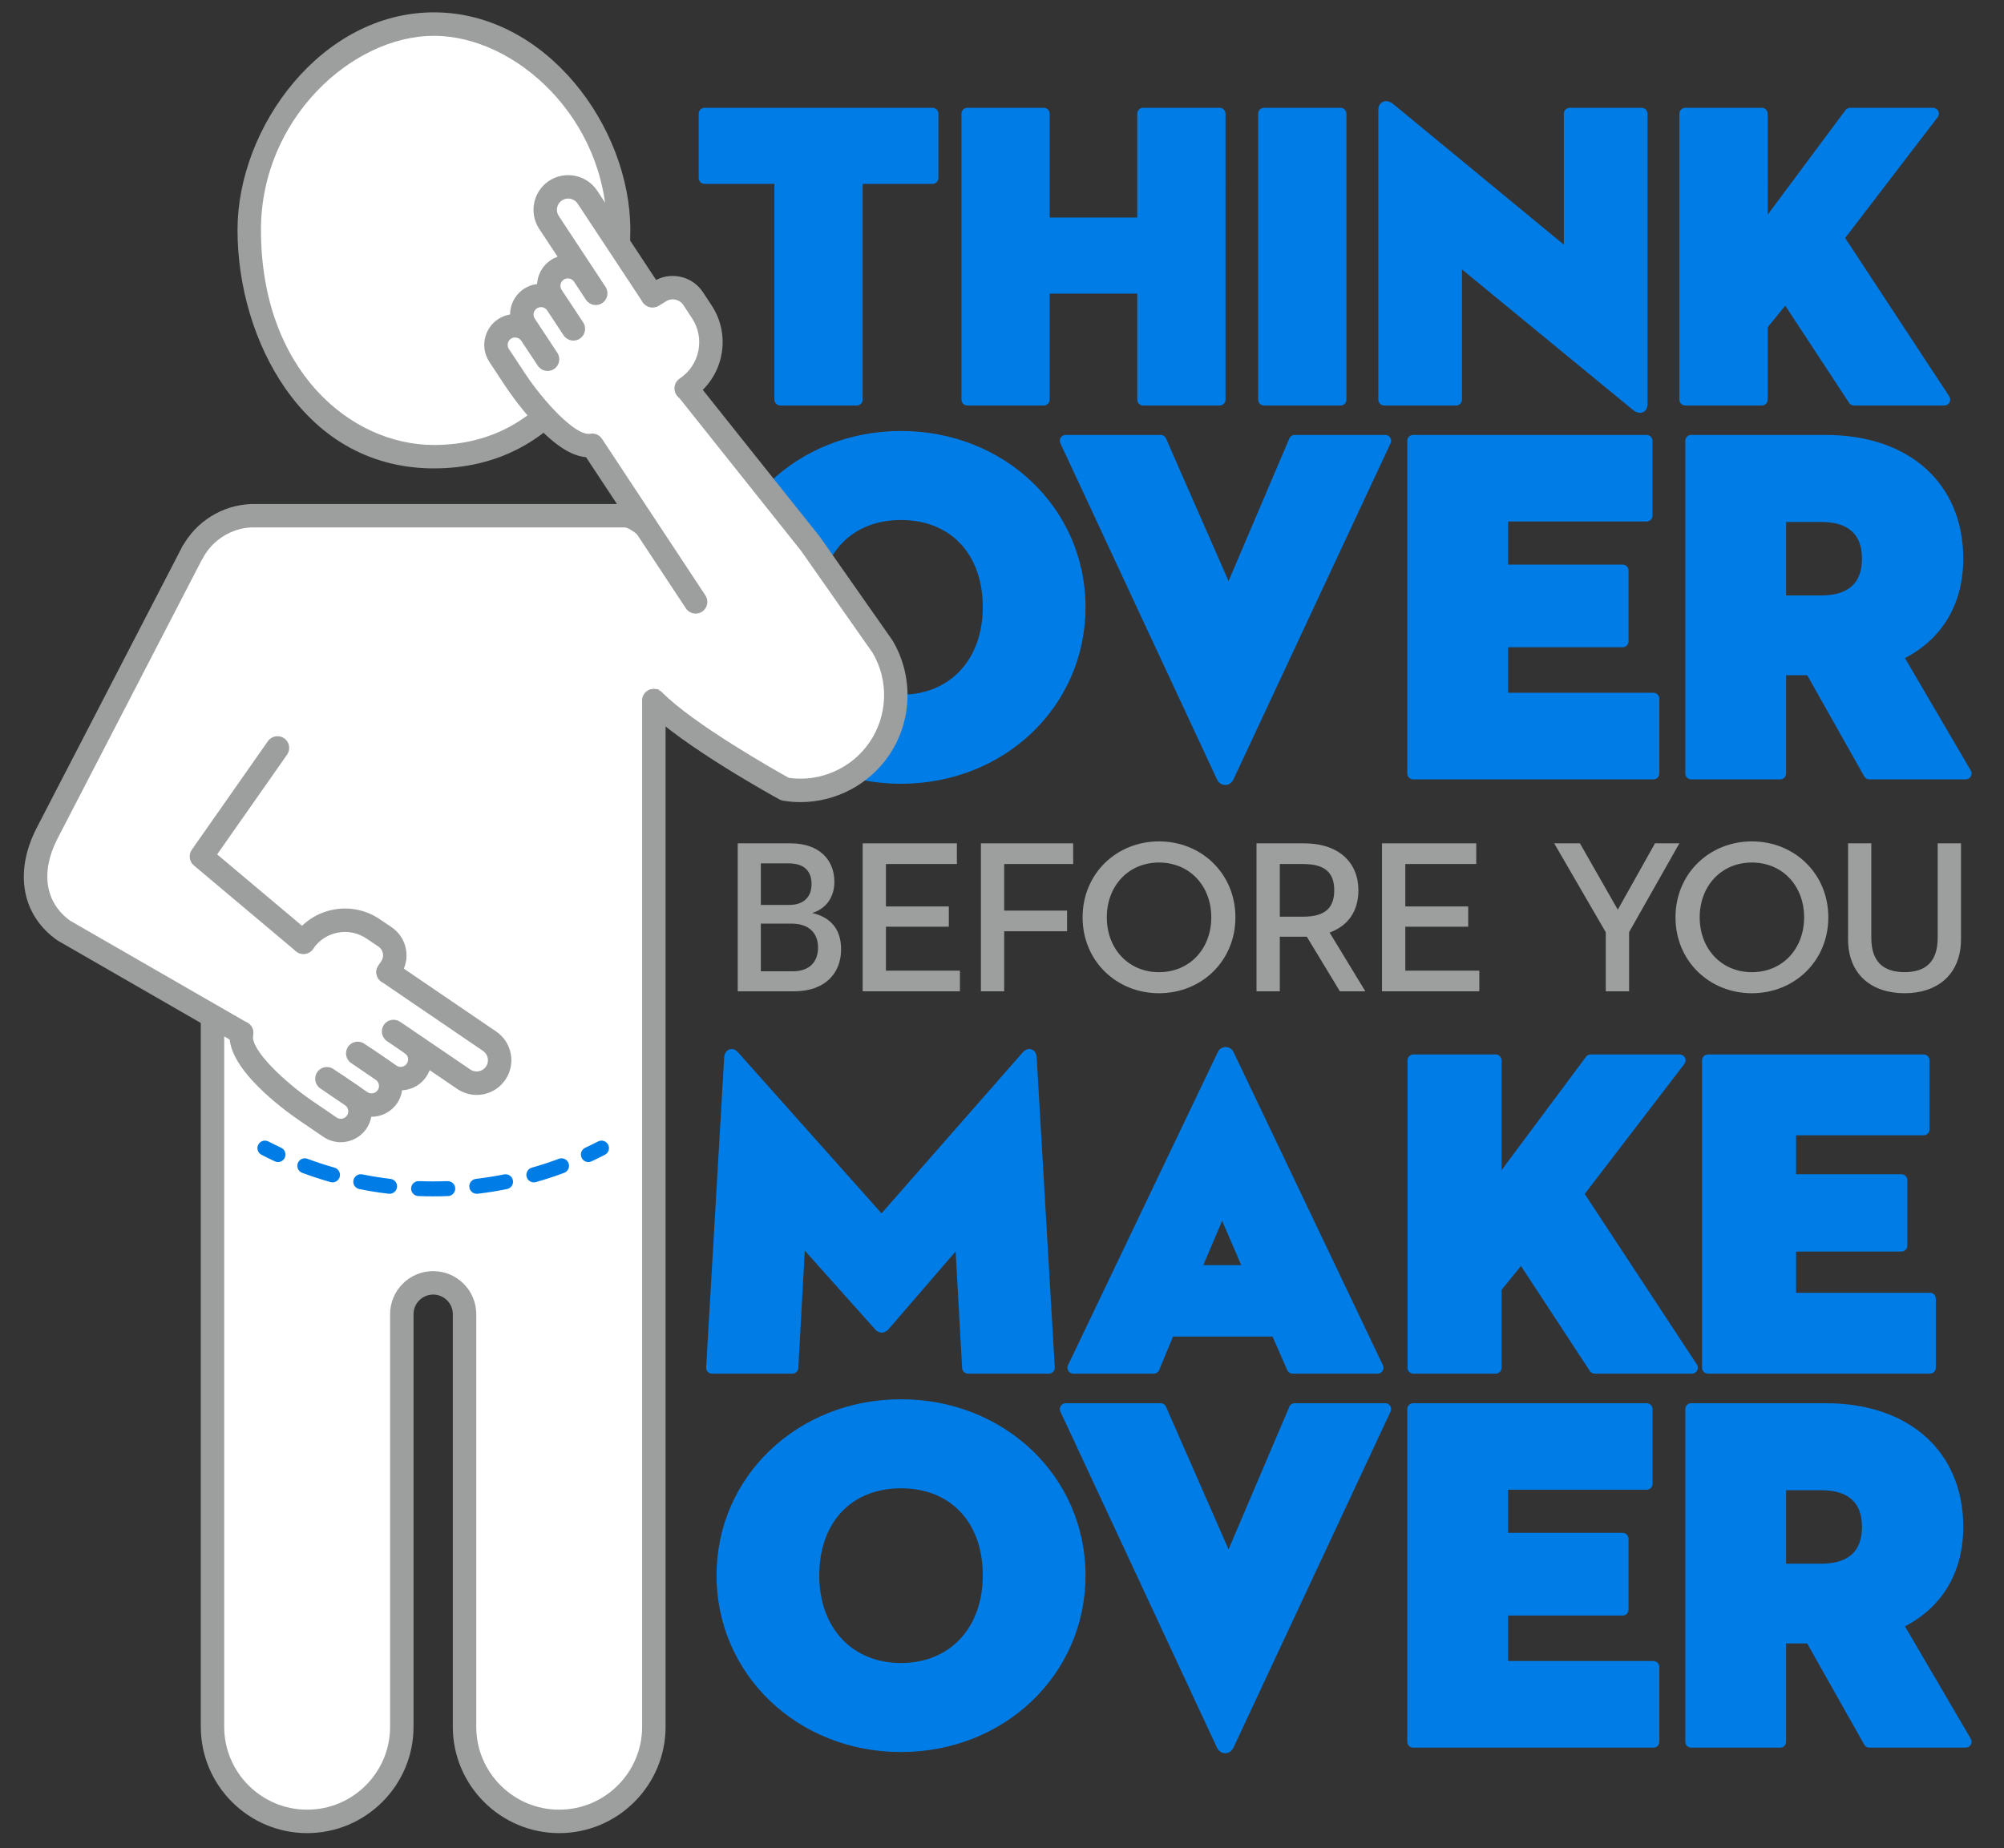 <?xml version="1.0" encoding="iso-8859-1"?>
<!-- Generator: Adobe Illustrator 24.0.1, SVG Export Plug-In . SVG Version: 6.00 Build 0)  -->
<svg version="1.1" id="Layer_1" xmlns="http://www.w3.org/2000/svg" xmlns:xlink="http://www.w3.org/1999/xlink" x="0px" y="0px"
	 viewBox="0 0 205.528 189.613" style="enable-background:new 0 0 205.528 189.613;" xml:space="preserve">
<rect x="0" y="0" width="205.528" height="189.613" fill="#333333" stroke="none"/>
<g>
	<path style="fill:#9D9F9E;" d="M81.309,99.641H78.03V94.75h3.145c1.786,0,2.724,0.967,2.724,2.459
		C83.899,98.635,83.05,99.641,81.309,99.641 M78.03,88.571h2.857c1.649,0,2.344,0.845,2.344,2.122c0,1.249-0.716,2.141-2.302,2.141
		H78.03V88.571z M83.297,93.66c1.471-0.447,2.277-1.676,2.277-3.192c0-2.21-1.495-3.954-4.51-3.954h-5.402v15.18h5.78
		c3.172,0,4.82-1.851,4.82-4.309C86.262,95.264,85.128,94.083,83.297,93.66"/>
</g>
<polygon style="fill:#9D9F9E;" points="90.86,95.067 97.31,95.067 97.31,92.989 90.86,92.989 90.86,88.636 98.136,88.636 
	98.136,86.514 88.474,86.514 88.474,101.694 98.449,101.694 98.449,99.576 90.86,99.576 "/>
<polygon style="fill:#9D9F9E;" points="100.601,101.694 102.987,101.694 102.987,95.534 109.437,95.534 109.437,93.415 
	102.987,93.415 102.987,88.636 110.064,88.636 110.064,86.514 100.601,86.514 "/>
<g>
	<path style="fill:#9D9F9E;" d="M118.865,99.732c-3.143,0-5.352-2.412-5.352-5.627c0-3.213,2.209-5.622,5.352-5.622
		c3.154,0,5.364,2.409,5.364,5.622C124.229,97.32,122.019,99.732,118.865,99.732 M118.865,86.315c-4.347,0-7.834,3.303-7.834,7.79
		c0,4.488,3.487,7.787,7.834,7.787c4.355,0,7.838-3.299,7.838-7.787C126.703,89.618,123.22,86.315,118.865,86.315"/>
	<path style="fill:#9D9F9E;" d="M133.642,94.04h-2.386v-5.404h2.386c2.233,0,3.197,0.872,3.197,2.699
		C136.839,93.144,135.898,94.04,133.642,94.04 M139.316,91.335c0-2.875-2.03-4.821-5.582-4.821h-4.867v15.18h2.389v-5.602h2.478
		h0.291l3.391,5.602h2.611l-3.663-6.027C138.265,94.975,139.316,93.457,139.316,91.335"/>
</g>
<polygon style="fill:#9D9F9E;" points="144.126,95.067 150.576,95.067 150.576,92.989 144.126,92.989 144.126,88.636 
	151.402,88.636 151.402,86.514 141.736,86.514 141.736,101.694 151.715,101.694 151.715,99.576 144.126,99.576 "/>
<polygon style="fill:#9D9F9E;" points="169.735,86.514 165.919,93.323 162.035,86.514 159.397,86.514 164.688,95.642 
	164.688,101.694 167.078,101.694 167.078,95.623 172.235,86.514 "/>
<g>
	<path style="fill:#9D9F9E;" d="M179.672,99.732c-3.143,0-5.353-2.412-5.353-5.627c0-3.213,2.21-5.622,5.353-5.622
		c3.151,0,5.357,2.409,5.357,5.622C185.029,97.32,182.823,99.732,179.672,99.732 M179.672,86.315c-4.351,0-7.834,3.303-7.834,7.79
		c0,4.488,3.483,7.787,7.834,7.787c4.355,0,7.838-3.299,7.838-7.787C187.51,89.618,184.027,86.315,179.672,86.315"/>
	<path style="fill:#9D9F9E;" d="M198.727,86.514v9.689c0,2.432-1.204,3.525-3.391,3.525c-2.21,0-3.418-1.093-3.418-3.525v-9.689
		h-2.382v9.827c0,3.701,2.496,5.551,5.8,5.551c3.28,0,5.781-1.85,5.781-5.551v-9.827H198.727z"/>
	<path style="fill:#007CE7;" d="M183.182,160.412h3.613c2.768,0,4.167-1.269,4.167-3.77c0-2.495-1.399-3.765-4.167-3.765h-3.613
		V160.412z M202.123,178.377c0.11,0.187,0.11,0.417,0.003,0.604c-0.107,0.183-0.309,0.302-0.52,0.302h-9.891
		c-0.217,0-0.416-0.122-0.523-0.31l-5.85-10.379h-2.16v10.085c0,0.333-0.268,0.604-0.6,0.604h-9.138c-0.333,0-0.6-0.271-0.6-0.604
		V144.55c0-0.333,0.267-0.6,0.6-0.6h13.806c8.564,0,14.1,4.981,14.1,12.692c0,4.6-2.114,8.194-5.979,10.197L202.123,178.377z
		 M169.578,170.399h-14.907v-4.669h11.749c0.329,0,0.6-0.271,0.6-0.6v-7.28c0-0.332-0.271-0.6-0.6-0.6h-11.749v-4.423h14.204
		c0.336,0,0.608-0.267,0.608-0.6v-7.677c0-0.333-0.272-0.6-0.608-0.6h-23.946c-0.332,0-0.6,0.267-0.6,0.6v34.129
		c0,0.333,0.268,0.604,0.6,0.604h24.649c0.333,0,0.601-0.271,0.601-0.604v-7.68C170.179,170.67,169.911,170.399,169.578,170.399
		 M142.07,143.95h-9.287c-0.241,0-0.459,0.141-0.551,0.363L126,158.944l-6.419-14.635c-0.096-0.218-0.31-0.359-0.551-0.359h-9.738
		c-0.203,0-0.398,0.103-0.505,0.275c-0.11,0.176-0.122,0.39-0.038,0.577l16.07,34.5c0.172,0.348,0.485,0.555,0.837,0.555
		c0.352,0,0.665-0.207,0.845-0.57l16.115-34.481c0.088-0.191,0.073-0.405-0.038-0.581C142.467,144.053,142.28,143.95,142.07,143.95
		 M92.408,170.601c5.016,0,8.385-3.609,8.385-8.985c0-5.433-3.292-8.938-8.385-8.938c-5.092,0-8.385,3.505-8.385,8.938
		C84.023,166.992,87.392,170.601,92.408,170.601 M92.408,143.545c10.61,0,18.922,7.94,18.922,18.071
		c0,10.159-8.312,18.118-18.922,18.118s-18.921-7.959-18.921-18.118C73.487,151.485,81.798,143.545,92.408,143.545 M197.286,116.468
		c0.333,0,0.6-0.268,0.6-0.597v-7.096c0-0.333-0.267-0.6-0.6-0.6H175.16c-0.328,0-0.6,0.267-0.6,0.6v31.539
		c0,0.332,0.272,0.6,0.6,0.6h22.78c0.329,0,0.596-0.268,0.596-0.6v-7.096c0-0.333-0.267-0.597-0.596-0.597h-13.734v-4.228h10.809
		c0.333,0,0.6-0.268,0.6-0.601v-6.729c0-0.329-0.267-0.6-0.6-0.6h-10.809v-3.995H197.286z M153.402,108.175h-8.446
		c-0.336,0-0.6,0.267-0.6,0.6v31.542c0,0.329,0.264,0.597,0.6,0.597h8.446c0.329,0,0.596-0.268,0.596-0.597v-7.998l1.992-2.447
		l7.062,10.774c0.115,0.169,0.302,0.268,0.505,0.268h9.971c0.221,0,0.424-0.118,0.527-0.317c0.108-0.192,0.096-0.429-0.022-0.612
		l-11.505-17.5l10.224-13.347c0.137-0.179,0.164-0.424,0.061-0.627c-0.099-0.206-0.31-0.336-0.535-0.336h-9.146
		c-0.187,0-0.367,0.088-0.478,0.241l-8.656,11.626v-11.267C153.998,108.442,153.731,108.175,153.402,108.175 M127.3,129.784
		l-1.961-4.542l-1.927,4.542H127.3z M109.567,140.635c-0.111-0.176-0.122-0.394-0.034-0.581l15.351-32.097
		c0.302-0.715,1.319-0.742,1.651,0.019l15.297,32.078c0.088,0.187,0.077,0.405-0.034,0.581c-0.111,0.176-0.302,0.279-0.509,0.279
		h-8.721c-0.237,0-0.451-0.138-0.55-0.359l-1.51-3.445h-10.201l-1.422,3.433c-0.092,0.226-0.314,0.371-0.555,0.371h-8.254
		C109.869,140.914,109.678,140.811,109.567,140.635 M81.875,140.348c-0.017,0.318-0.281,0.566-0.599,0.566H73.02
		c-0.166,0-0.324-0.069-0.437-0.187c-0.112-0.119-0.173-0.283-0.161-0.448l1.853-31.863c0.085-0.604,0.458-0.8,0.756-0.8
		c0.27,0,0.514,0.138,0.732,0.417l14.646,16.441l14.44-16.467c0.199-0.253,0.448-0.391,0.712-0.391c0.298,0,0.672,0.196,0.753,0.746
		l1.862,31.917c0.007,0.165-0.05,0.329-0.165,0.448c-0.115,0.118-0.271,0.187-0.436,0.187h-8.3c-0.321,0-0.585-0.248-0.6-0.566
		l-0.666-11.967l-6.908,8.01c-0.268,0.268-0.505,0.313-0.666,0.313c-0.16,0-0.397-0.045-0.631-0.275l-7.268-8.132L81.875,140.348z"
		/>
	<path style="fill:#007CE7;" d="M183.181,61.082h3.614c2.768,0,4.167-1.268,4.167-3.768c0-2.498-1.399-3.765-4.167-3.765h-3.614
		V61.082z M201.35,57.314c0,4.597-2.114,8.195-5.98,10.196l6.752,11.537c0.111,0.187,0.111,0.417,0.004,0.604
		c-0.107,0.187-0.31,0.302-0.52,0.302h-9.891c-0.218,0-0.417-0.119-0.524-0.308l-5.849-10.382h-2.161v10.088
		c0,0.331-0.267,0.602-0.6,0.602h-9.137c-0.333,0-0.601-0.271-0.601-0.602V45.217c0-0.331,0.268-0.598,0.601-0.598h13.805
		C195.814,44.619,201.35,49.601,201.35,57.314 M144.929,44.619c-0.332,0-0.6,0.267-0.6,0.598v34.134c0,0.331,0.268,0.602,0.6,0.602
		h24.649c0.333,0,0.6-0.271,0.6-0.602v-7.679c0-0.333-0.267-0.604-0.6-0.604h-14.907v-4.669h11.749c0.329,0,0.6-0.268,0.6-0.599
		v-7.281c0-0.331-0.271-0.598-0.6-0.598h-11.749v-4.424h14.204c0.336,0,0.604-0.267,0.604-0.6v-7.68
		c0-0.331-0.268-0.598-0.604-0.598H144.929z M142.069,44.619h-9.287c-0.24,0-0.459,0.144-0.55,0.363L126,59.613l-6.42-14.638
		c-0.095-0.217-0.309-0.356-0.55-0.356h-9.738c-0.203,0-0.398,0.103-0.505,0.276c-0.111,0.174-0.122,0.392-0.038,0.576
		l16.069,34.501c0.172,0.348,0.486,0.558,0.838,0.558c0.351,0,0.665-0.21,0.845-0.573l16.115-34.484
		c0.088-0.186,0.073-0.402-0.038-0.578C142.467,44.722,142.28,44.619,142.069,44.619 M92.408,71.27c5.016,0,8.384-3.61,8.384-8.985
		c0-5.43-3.291-8.939-8.384-8.939c-5.093,0-8.386,3.509-8.386,8.939C84.022,67.66,87.392,71.27,92.408,71.27 M92.408,44.213
		c10.61,0,18.922,7.939,18.922,18.072c0,10.163-8.312,18.119-18.922,18.119s-18.922-7.956-18.922-18.119
		C73.486,52.152,81.798,44.213,92.408,44.213 M172.836,41.597h7.856c0.333,0,0.601-0.267,0.601-0.603V33.57l1.801-2.212l6.545,9.968
		c0.111,0.17,0.298,0.271,0.501,0.271h9.271c0.222,0,0.425-0.121,0.532-0.314c0.103-0.195,0.092-0.432-0.027-0.617l-10.678-16.251
		l9.485-12.389c0.142-0.179,0.165-0.425,0.065-0.628c-0.103-0.205-0.313-0.337-0.539-0.337h-8.499c-0.191,0-0.371,0.091-0.486,0.242
		l-7.971,10.712V11.663c0-0.332-0.268-0.602-0.601-0.602h-7.856c-0.329,0-0.601,0.27-0.601,0.602v29.331
		C172.235,41.33,172.507,41.597,172.836,41.597 M141.962,41.597h7.375c0.333,0,0.604-0.267,0.604-0.603V27.643l17.443,14.339
		c0.313,0.255,0.565,0.373,0.814,0.373c0.08,0,0.768-0.028,0.768-0.924V11.663c0-0.332-0.267-0.602-0.6-0.602h-7.375
		c-0.333,0-0.604,0.27-0.604,0.602v13.436l-17.438-14.377c-0.291-0.239-0.543-0.349-0.792-0.349c-0.386,0-0.795,0.282-0.795,0.898
		v29.723C141.362,41.33,141.629,41.597,141.962,41.597 M129.636,41.597h7.849c0.333,0,0.604-0.267,0.604-0.603V11.663
		c0-0.332-0.271-0.602-0.604-0.602h-7.849c-0.333,0-0.6,0.27-0.6,0.602v29.331C129.036,41.33,129.303,41.597,129.636,41.597
		 M99.206,41.597h7.849c0.333,0,0.6-0.267,0.6-0.603V30.122h8.981v10.872c0,0.336,0.268,0.603,0.601,0.603h7.849
		c0.333,0,0.604-0.267,0.604-0.603V11.663c0-0.332-0.271-0.602-0.604-0.602h-7.849c-0.333,0-0.601,0.27-0.601,0.602v10.655h-8.981
		V11.663c0-0.332-0.267-0.602-0.6-0.602h-7.849c-0.333,0-0.6,0.27-0.6,0.602v29.331C98.606,41.33,98.873,41.597,99.206,41.597
		 M79.421,18.863h-7.164c-0.332,0-0.6-0.27-0.6-0.603v-6.597c0-0.332,0.268-0.602,0.6-0.602h23.386c0.332,0,0.6,0.27,0.6,0.602
		v6.597c0,0.333-0.268,0.603-0.6,0.603h-7.169v22.131c0,0.334-0.268,0.603-0.601,0.603h-7.852c-0.332,0-0.6-0.269-0.6-0.603V18.863z
		"/>
	<path style="fill:#FFFFFF;" d="M25.562,23.577c0-10.464,8.481-21.107,18.943-21.107c10.458,0,18.939,10.643,18.939,21.107
		c0,10.464-5.492,23.273-18.939,23.273C31.706,46.85,25.562,34.042,25.562,23.577"/>
	<path style="fill:#9D9F9E;" d="M44.504,48.051c-6.238,0-11.515-2.845-15.257-8.229c-3.105-4.467-4.887-10.386-4.887-16.245
		c0-10.53,8.615-22.309,20.144-22.309c11.527,0,20.141,11.779,20.141,22.309c0,5.969-1.689,11.884-4.634,16.234
		C56.361,45.203,50.999,48.051,44.504,48.051 M44.504,3.674c-8.374,0-17.74,8.51-17.74,19.903c0,14.336,9.14,22.071,17.74,22.071
		c12.189,0,17.738-11.44,17.738-22.071C62.242,12.184,52.877,3.674,44.504,3.674"/>
	<path style="fill:#FFFFFF;" d="M21.794,96.941v32.537v47.667c0,5.359,4.346,9.706,9.707,9.706c5.362,0,9.709-4.347,9.709-9.706
		v-42.33c0-1.778,1.438-3.215,3.216-3.215c1.775,0,3.217,1.437,3.217,3.215v42.33c0,5.359,4.348,9.706,9.707,9.706
		c5.362,0,9.707-4.347,9.707-9.706v-47.667v-57.6l16.891,1.172c0,0-16.629-20.139-19.77-20.142h-38.37
		c-2.456,0.087-4.805,1.438-6.056,3.765"/>
	<path style="fill:#9D9F9E;" d="M57.35,188.052c-6.015,0-10.909-4.894-10.909-10.907v-42.33c0-1.109-0.905-2.011-2.016-2.011
		c-1.111,0-2.014,0.902-2.014,2.011v42.33c0,6.013-4.894,10.907-10.91,10.907c-6.017,0-10.908-4.894-10.908-10.907V96.941
		c0-0.665,0.537-1.2,1.201-1.2c0.663,0,1.2,0.535,1.2,1.2v80.204c0,4.686,3.817,8.502,8.507,8.502c4.692,0,8.507-3.816,8.507-8.502
		v-42.33c0-2.436,1.983-4.416,4.417-4.416c2.439,0,4.419,1.98,4.419,4.416v42.33c0,4.686,3.816,8.502,8.506,8.502
		c4.69,0,8.507-3.816,8.507-8.502V71.878c0-0.332,0.138-0.65,0.38-0.879c0.244-0.226,0.573-0.342,0.906-0.317l14.078,0.974
		c-7.186-8.529-15.277-17.162-17.079-17.549H25.808c-2.067,0.077-3.999,1.279-4.999,3.134c-0.311,0.584-1.042,0.802-1.625,0.488
		c-0.585-0.313-0.803-1.042-0.49-1.626c1.401-2.605,4.11-4.29,7.072-4.396l38.412-0.002c0.875,0.002,2.498,0.006,11.954,10.471
		c4.517,4.997,8.701,10.056,8.743,10.107c0.306,0.373,0.362,0.891,0.141,1.316c-0.218,0.428-0.674,0.684-1.151,0.65l-15.604-1.082
		v103.978C68.261,183.158,63.365,188.052,57.35,188.052"/>
	<path style="fill:#007CE7;" d="M48.896,122.466c-0.383,0-0.716-0.287-0.761-0.677c-0.052-0.42,0.251-0.803,0.673-0.852
		c0.967-0.115,1.939-0.272,2.889-0.459c0.417-0.084,0.821,0.183,0.904,0.6c0.083,0.417-0.185,0.822-0.603,0.902
		c-0.989,0.203-2.003,0.364-3.01,0.482C48.959,122.466,48.928,122.466,48.896,122.466 M54.749,121.296
		c-0.333,0-0.642-0.222-0.737-0.558c-0.117-0.409,0.122-0.834,0.529-0.952c0.933-0.264,1.868-0.57,2.779-0.91
		c0.4-0.149,0.841,0.053,0.99,0.451c0.149,0.398-0.054,0.841-0.452,0.99c-0.95,0.356-1.925,0.673-2.897,0.948
		C54.892,121.288,54.82,121.296,54.749,121.296"/>
	<path style="fill:#007CE7;" d="M39.953,122.466c-0.028,0-0.059,0-0.089-0.004c-1.009-0.118-2.022-0.279-3.012-0.482
		c-0.416-0.08-0.686-0.485-0.602-0.902s0.492-0.684,0.904-0.604c0.951,0.191,1.922,0.348,2.89,0.463
		c0.422,0.049,0.723,0.428,0.673,0.852C40.67,122.179,40.339,122.466,39.953,122.466 M34.1,121.296c-0.068,0-0.14-0.008-0.21-0.031
		c-0.973-0.275-1.948-0.596-2.896-0.948c-0.399-0.149-0.6-0.592-0.453-0.99c0.149-0.398,0.592-0.6,0.991-0.451
		c0.91,0.34,1.845,0.646,2.779,0.91c0.408,0.118,0.644,0.543,0.529,0.952C34.743,121.074,34.436,121.296,34.1,121.296"/>
	<path style="fill:#007CE7;" d="M44.425,122.729c-0.511,0-1.018-0.007-1.523-0.03c-0.426-0.015-0.756-0.371-0.74-0.799
		c0.018-0.425,0.375-0.75,0.8-0.734c0.97,0.038,1.955,0.038,2.927,0c0.434-0.004,0.782,0.309,0.798,0.734
		c0.016,0.428-0.313,0.784-0.738,0.799C45.442,122.722,44.936,122.729,44.425,122.729 M28.508,119.212
		c-0.11,0-0.22-0.027-0.325-0.077c-0.461-0.214-0.916-0.439-1.368-0.672c-0.376-0.196-0.524-0.658-0.328-1.036
		c0.194-0.379,0.66-0.524,1.034-0.329c0.433,0.221,0.873,0.439,1.314,0.646c0.384,0.18,0.551,0.638,0.371,1.021
		C29.075,119.048,28.798,119.212,28.508,119.212 M60.345,119.212c-0.289,0-0.566-0.164-0.697-0.447
		c-0.179-0.387-0.012-0.841,0.372-1.021c0.444-0.207,0.88-0.425,1.313-0.646c0.378-0.195,0.841-0.05,1.035,0.329
		c0.196,0.378,0.048,0.84-0.33,1.036c-0.449,0.233-0.904,0.458-1.368,0.672C60.565,119.185,60.454,119.212,60.345,119.212"/>
	<path style="fill:#FFFFFF;" d="M67.059,71.879c3.685,3.72,13.448,9.073,13.448,9.073c3.751,0.623,7.519-0.987,9.668-4.129
		c2.145-3.141,2.275-7.244,0.325-10.51l-7.375-10.52l-12.998-16.32l-0.849-5.564l-9.033-13.683
		c-0.721-1.086-2.186-1.384-3.273-0.672c-1.085,0.717-1.383,2.182-0.666,3.269l4.795,7.269l-1.223-1.854
		c-0.598-0.908-1.814-1.15-2.72-0.558c-0.899,0.595-1.157,1.814-0.557,2.724l1.684,2.549l0.52,0.785l-1.68-2.552
		c-0.606-0.903-1.814-1.152-2.724-0.554c-0.904,0.597-1.161,1.815-0.56,2.714l1.683,2.562l0.633,0.948l-1.686-2.55
		c-0.599-0.911-1.818-1.16-2.726-0.566c-0.902,0.603-1.152,1.823-0.555,2.724l1.688,2.556c0,0,4.763,7.22,7.857,6.655l10.61,16.068"
		/>
	<path style="fill:#9D9F9E;" d="M82.094,82.286c-0.592,0-1.189-0.052-1.784-0.149c-0.132-0.023-0.262-0.069-0.379-0.132
		c-0.406-0.22-9.961-5.479-13.726-9.279c-0.467-0.472-0.463-1.233,0.008-1.7c0.472-0.466,1.233-0.464,1.699,0.008
		c3.25,3.28,11.644,8.014,12.99,8.763c3.209,0.455,6.444-0.964,8.279-3.651c1.87-2.738,1.989-6.335,0.31-9.178l-7.329-10.455
		L69.188,40.224c-0.132-0.163-0.216-0.36-0.247-0.566l-0.812-5.309l-8.887-13.462c-0.351-0.529-1.074-0.682-1.611-0.329
		c-0.526,0.348-0.674,1.069-0.322,1.602l3.54,5.363c0.009,0.019,0.023,0.036,0.033,0.052l1.222,1.855
		c0.366,0.555,0.213,1.299-0.342,1.664c-0.552,0.364-1.298,0.214-1.664-0.343l-0.01-0.013l-1.23-1.864
		c-0.236-0.329-0.697-0.415-1.04-0.189c-0.348,0.231-0.445,0.704-0.212,1.056l0.43,0.652c0.03,0.04,0.059,0.081,0.087,0.127
		l1.688,2.556c0.365,0.556,0.21,1.3-0.344,1.665c-0.552,0.367-1.297,0.211-1.663-0.339l-1.731-2.619
		c-0.245-0.299-0.679-0.365-1.014-0.145c-0.167,0.11-0.285,0.283-0.327,0.486c-0.038,0.193,0,0.39,0.109,0.552l2.319,3.516
		c0.366,0.552,0.215,1.298-0.334,1.665c-0.553,0.367-1.297,0.217-1.666-0.337l-1.692-2.55c-0.235-0.357-0.711-0.457-1.064-0.223
		c-0.343,0.227-0.442,0.706-0.211,1.056l1.689,2.554c1.816,2.75,5.143,6.413,6.639,6.138c0.478-0.089,0.953,0.118,1.217,0.518
		l10.609,16.07c0.366,0.552,0.214,1.3-0.341,1.665c-0.551,0.365-1.299,0.213-1.663-0.341l-10.241-15.51
		c-1.545-0.12-3.302-1.285-5.344-3.529c-1.621-1.784-2.831-3.611-2.882-3.686l-1.686-2.553c-0.96-1.45-0.563-3.418,0.887-4.386
		c0.388-0.256,0.808-0.412,1.237-0.483c0.001-0.201,0.022-0.406,0.062-0.609c0.168-0.835,0.651-1.554,1.361-2.022
		c0.418-0.272,0.878-0.435,1.345-0.493c0.057-0.964,0.551-1.888,1.415-2.458c0.218-0.145,0.451-0.257,0.69-0.344l-1.884-2.852
		c-1.079-1.636-0.627-3.849,1.005-4.931c1.645-1.076,3.856-0.621,4.938,1.008l9.034,13.686c0.095,0.146,0.159,0.31,0.184,0.481
		l0.803,5.251l12.799,16.067c0.014,0.02,0.028,0.038,0.043,0.06l7.374,10.52c0.019,0.023,0.034,0.05,0.05,0.076
		c2.179,3.65,2.038,8.282-0.367,11.799C89.109,80.516,85.676,82.286,82.094,82.286"/>
	<path style="fill:#FFFFFF;" d="M70.37,39.838c2.601-1.721,3.331-5.246,1.605-7.854l-0.704-1.071l-0.176-0.273
		c-0.763-1.157-2.329-1.482-3.487-0.709l-0.68,0.42l-1.986,1.691l1.986,10.251L70.37,39.838z"/>
	<path style="fill:#FFFFFF;" d="M66.928,30.351l0.679-0.42c1.159-0.774,2.726-0.449,3.488,0.709l0.176,0.273l0.705,1.071
		c1.725,2.608,0.998,6.132-1.606,7.854"/>
	<path style="fill:#9D9F9E;" d="M70.37,41.041c-0.388,0-0.771-0.19-1.003-0.54c-0.366-0.553-0.214-1.301,0.339-1.664
		c2.057-1.362,2.624-4.136,1.267-6.19l-0.888-1.354c-0.188-0.284-0.485-0.487-0.83-0.556c-0.34-0.07-0.691-0.001-0.981,0.194
		l-0.713,0.441c-0.565,0.348-1.306,0.176-1.655-0.389c-0.348-0.565-0.174-1.304,0.39-1.655l0.678-0.42
		c0.791-0.528,1.782-0.723,2.758-0.526c0.976,0.197,1.817,0.765,2.367,1.6l0.88,1.343c2.087,3.153,1.215,7.424-1.946,9.515
		C70.829,40.977,70.599,41.041,70.37,41.041"/>
	<path style="fill:#FFFFFF;" d="M19.744,56.655L4.818,85.505c-1.97,3.854-1.482,7.706,1.754,9.975l18.21,10.485"/>
	<path style="fill:#9D9F9E;" d="M24.781,107.169c-0.204,0-0.408-0.053-0.597-0.161L5.973,96.521
		c-0.031-0.015-0.061-0.038-0.092-0.057c-3.637-2.553-4.457-6.962-2.133-11.506l14.93-28.854c0.304-0.592,1.029-0.82,1.618-0.515
		c0.591,0.303,0.822,1.03,0.516,1.619L5.884,86.058c-1.75,3.423-1.25,6.566,1.336,8.409l18.162,10.458
		c0.576,0.329,0.774,1.063,0.441,1.64C25.602,106.951,25.198,107.169,24.781,107.169"/>
	<path style="fill:#FFFFFF;" d="M42.206,107.062c0.898,0.612,1.124,1.831,0.51,2.726c-0.604,0.891-1.825,1.136-2.725,0.52
		l-2.531-1.717"/>
	<path style="fill:#9D9F9E;" d="M41.087,111.852c-0.628,0-1.242-0.187-1.771-0.547l-2.53-1.72c-0.55-0.371-0.692-1.121-0.319-1.671
		c0.371-0.547,1.122-0.688,1.669-0.317l2.531,1.72c0.166,0.111,0.37,0.153,0.569,0.115c0.201-0.039,0.371-0.149,0.485-0.317
		c0.118-0.173,0.162-0.375,0.126-0.574c-0.038-0.199-0.15-0.371-0.319-0.485c-0.548-0.375-0.688-1.121-0.316-1.671
		c0.376-0.547,1.123-0.689,1.67-0.314c0.701,0.478,1.171,1.193,1.326,2.026c0.157,0.83-0.022,1.675-0.502,2.371
		c-0.468,0.696-1.186,1.166-2.019,1.323C41.488,111.833,41.287,111.852,41.087,111.852"/>
	<path style="fill:#FFFFFF;" d="M36.688,108.064l2.526,1.721c0.895,0.607,1.125,1.827,0.52,2.722
		c-0.617,0.894-1.837,1.135-2.731,0.52l-2.529-1.717"/>
	<path style="fill:#9D9F9E;" d="M38.097,114.567c-0.614,0-1.232-0.176-1.772-0.55l-2.525-1.713c-0.55-0.375-0.692-1.121-0.321-1.671
		c0.374-0.547,1.121-0.692,1.67-0.318l2.53,1.721c0.348,0.233,0.823,0.141,1.064-0.21c0.23-0.341,0.141-0.815-0.203-1.048
		l-2.529-1.724c-0.547-0.375-0.689-1.12-0.315-1.671c0.373-0.547,1.122-0.688,1.67-0.314l2.526,1.721
		c1.435,0.979,1.81,2.948,0.835,4.389C40.109,114.082,39.109,114.567,38.097,114.567"/>
	<path style="fill:#FFFFFF;" d="M40.365,105.812l7.196,4.898c1.079,0.738,2.547,0.458,3.279-0.624
		c0.729-1.07,0.453-2.538-0.624-3.269l-10.417-7.099"/>
	<path style="fill:#9D9F9E;" d="M48.882,112.323c-0.707,0-1.398-0.21-1.998-0.619l-7.196-4.898c-0.548-0.371-0.69-1.12-0.318-1.671
		c0.375-0.546,1.121-0.688,1.669-0.313l7.199,4.897c0.256,0.173,0.563,0.238,0.868,0.18c0.304-0.057,0.566-0.229,0.739-0.486
		c0.359-0.523,0.22-1.246-0.307-1.605l-10.417-7.096c-0.55-0.371-0.69-1.121-0.317-1.671c0.375-0.547,1.123-0.688,1.67-0.314
		l10.418,7.093c1.621,1.108,2.042,3.326,0.941,4.943c-0.536,0.788-1.344,1.319-2.279,1.499
		C49.329,112.3,49.106,112.323,48.882,112.323"/>
	<path style="fill:#FFFFFF;" d="M39.799,99.717l0.292-0.421c0.718-1.04,0.442-2.47-0.601-3.184l-0.247-0.166l-0.961-0.648
		c-2.352-1.604-5.564-0.99-7.163,1.364"/>
	<path style="fill:#9D9F9E;" d="M39.798,100.921c-0.238,0-0.476-0.069-0.685-0.218c-0.544-0.378-0.68-1.124-0.3-1.675l0.29-0.416
		c0.161-0.233,0.222-0.516,0.169-0.803c-0.053-0.287-0.217-0.539-0.459-0.704l-1.204-0.81c-0.877-0.599-1.93-0.816-2.97-0.619
		c-1.037,0.199-1.933,0.787-2.524,1.659c-0.374,0.55-1.12,0.692-1.671,0.317c-0.547-0.371-0.691-1.116-0.318-1.667
		c0.952-1.404,2.395-2.35,4.064-2.669c1.671-0.32,3.365,0.034,4.77,0.992l1.199,0.808c0.784,0.535,1.305,1.336,1.475,2.257
		c0.17,0.918-0.027,1.843-0.554,2.604l-0.295,0.428C40.551,100.738,40.178,100.921,39.798,100.921"/>
	<path style="fill:#FFFFFF;" d="M33.527,110.663l2.528,1.721c0.9,0.607,1.136,1.838,0.525,2.729
		c-0.615,0.899-1.834,1.132-2.735,0.52l-2.523-1.724c0,0-7.153-4.867-6.54-7.945"/>
	<path style="fill:#9D9F9E;" d="M34.947,117.175c-0.615,0-1.234-0.18-1.779-0.547l-2.524-1.724c-1.302-0.891-7.772-5.502-7.04-9.172
		c0.13-0.65,0.766-1.071,1.414-0.945c0.651,0.13,1.073,0.761,0.942,1.415c-0.299,1.495,3.315,4.859,6.038,6.714l2.525,1.724
		c0.346,0.237,0.824,0.145,1.064-0.203c0.113-0.168,0.154-0.367,0.117-0.565c-0.037-0.203-0.153-0.379-0.321-0.49l-2.532-1.724
		c-0.55-0.371-0.69-1.121-0.318-1.671c0.374-0.551,1.121-0.688,1.67-0.314l2.528,1.717c0.7,0.474,1.175,1.197,1.334,2.026
		c0.158,0.838-0.016,1.679-0.494,2.379C36.958,116.693,35.959,117.175,34.947,117.175"/>
</g>
<polyline style="fill:#FFFFFF;" points="31.119,96.662 20.657,87.862 28.459,76.724 "/>
<g>
	<path style="fill:#9D9F9E;" d="M31.119,97.863c-0.273,0-0.547-0.092-0.773-0.283l-10.463-8.798
		c-0.478-0.402-0.568-1.098-0.212-1.61l7.803-11.137c0.381-0.543,1.13-0.673,1.674-0.295c0.543,0.383,0.674,1.128,0.295,1.675
		L22.271,87.65l9.621,8.092c0.509,0.427,0.575,1.184,0.147,1.689C31.802,97.718,31.46,97.863,31.119,97.863"/>
</g>
</svg>
